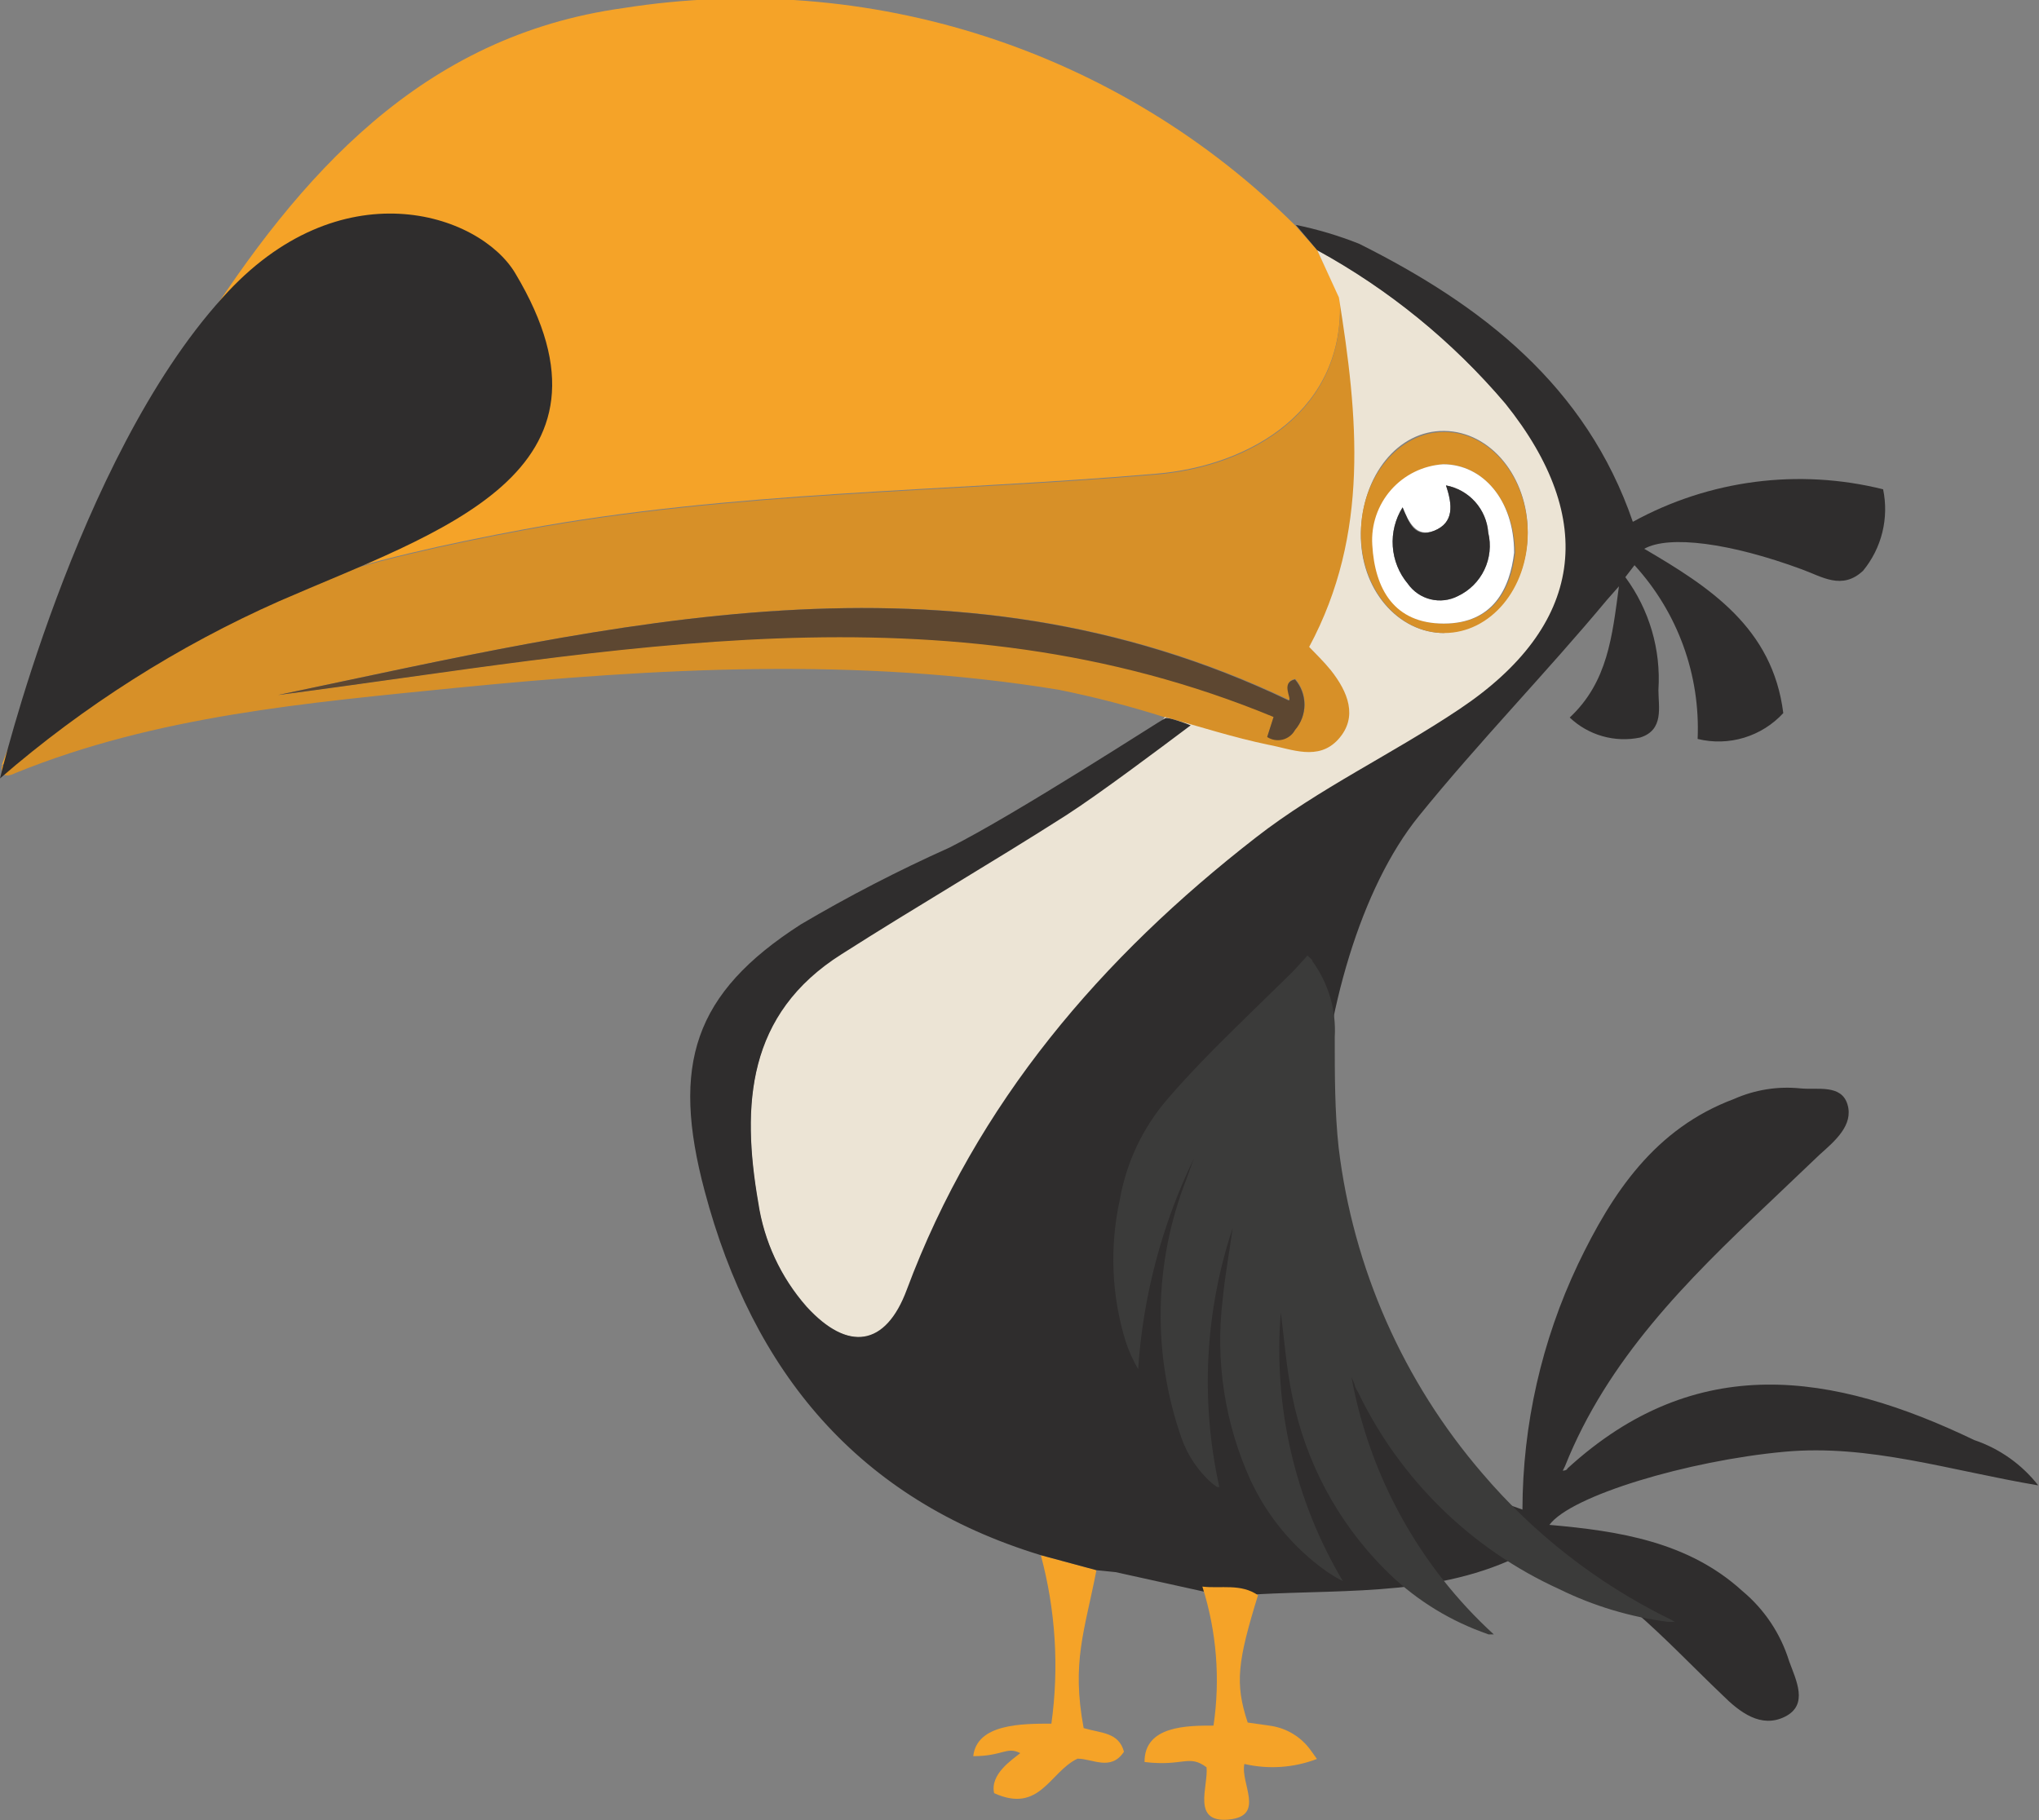 <?xml version="1.0" encoding="UTF-8"?>
<svg xmlns="http://www.w3.org/2000/svg" width="280" height="250" viewBox="0 0 280 250" fill="none">
  <rect x="0" y="0" width="280" height="250" fill="#808080" stroke="none"/>
  <g clip-path="url(#clip0_92_809)">
    <path d="M177.944 31.045C165.998 19.137 151.409 10.219 135.364 5.017C119.319 -0.186 102.273 -1.525 85.612 1.107C57.889 4.926 41.164 24.019 27.188 45.899C16.3 62.929 7.782 81.364 1.871 100.695C1.413 102.184 0.764 103.635 0.229 105.124C0.639 104.879 1.034 104.612 1.413 104.323C4.844 100.878 8.465 97.627 12.258 94.585C30.129 81.87 50.825 76.638 71.942 72.705C100.619 67.397 129.793 67.55 158.737 65.068C171.682 63.999 184.818 56.324 183.978 40.897L180.885 34.367L177.944 31.045Z" fill="#F5A328"></path>
    <path d="M179.892 88.934C180.77 89.85 181.915 90.958 182.87 92.141C185.199 95.082 186.689 98.328 183.901 101.611C181.114 104.895 177.448 102.948 174.317 102.375C169.505 101.459 164.808 99.931 160.073 98.557C155.247 97.014 150.339 95.739 145.372 94.738C117.84 90.232 90.232 91.76 62.701 94.471C42.195 96.533 21.575 98.289 2.177 106.155C1.528 106.461 0.115 107.11 0.229 105.239C0.638 104.994 1.034 104.726 1.413 104.437C4.844 100.992 8.464 97.741 12.258 94.7C30.128 81.984 50.825 76.753 71.942 72.82C100.619 67.512 129.792 67.665 158.737 65.183C171.682 64.113 184.818 56.438 183.978 41.011C186.574 57.278 188.254 73.354 179.892 88.934ZM174.928 98.404L174.049 101.153C174.358 101.357 174.706 101.494 175.071 101.556C175.436 101.618 175.809 101.604 176.168 101.514C176.527 101.425 176.864 101.261 177.156 101.035C177.449 100.808 177.691 100.524 177.868 100.199C178.703 99.234 179.163 98 179.163 96.724C179.163 95.447 178.703 94.214 177.868 93.249C175.844 93.669 177.486 95.884 177.028 96.151C130.403 73.927 84.314 85.803 38.185 95.464C84.008 89.43 129.563 79.617 174.928 98.404Z" fill="#D79028"></path>
    <path d="M180.885 34.367C190.732 39.749 199.508 46.893 206.774 55.445C219.757 71.292 217.619 85.994 200.474 97.449C191.309 103.559 181.381 108.332 172.56 115.053C151.291 131.549 134.375 151.482 124.599 177.18C121.697 185.008 116.504 185.734 110.814 179.51C107.2 175.447 104.851 170.417 104.055 165.037C101.841 151.634 102.604 139.11 115.511 130.9C125.745 124.484 136.208 118.413 146.365 111.807C150.871 108.905 154.995 105.392 159.272 102.184L158.775 101.459L157.591 101.879L159.959 98.48C164.694 99.778 169.391 101.306 174.202 102.299C177.333 102.872 181.037 104.59 183.787 101.535C186.536 98.48 185.085 95.005 182.756 92.065C181.801 90.881 180.655 89.774 179.777 88.858C188.14 73.278 186.46 57.087 183.863 40.858L180.885 34.367ZM198.335 86.796C204.598 86.796 209.791 80.648 209.791 73.087C209.791 65.526 204.712 59.264 198.335 59.187C191.958 59.111 187.071 65.297 186.88 73.125C186.689 80.953 192.035 86.986 198.335 86.948V86.796Z" fill="#ECE4D5"></path>
    <path d="M150.566 215.671L142.928 213.609C144.958 221.147 145.452 229.017 144.38 236.75C140.37 236.75 134.146 236.75 133.649 241.217C137.697 241.217 138.232 239.843 140.103 240.797C138.995 241.714 135.941 243.661 136.513 246.296C142.814 249.16 144.15 243.356 147.969 241.561C150.069 241.561 152.551 243.318 154.346 240.606C153.62 237.933 151.291 238.086 148.809 237.361C147.129 228.311 148.924 224.11 150.566 215.671Z" fill="#F5A328"></path>
    <path d="M164.961 218.535L153.2 215.939L150.565 215.671L142.928 213.609C117.84 205.972 103.368 188.445 96.762 163.586C92.141 146.25 95.234 136.437 109.974 126.967C116.569 123.076 123.377 119.558 130.365 116.427C139.568 111.807 159.615 98.786 160.035 98.633C160.455 98.48 163.09 99.435 163.51 99.626C159.233 102.833 150.947 109.058 146.441 111.96C136.284 118.451 125.821 124.523 115.587 131.052C102.566 139.262 101.802 151.787 104.132 165.19C104.919 170.486 107.212 175.443 110.738 179.471C116.427 185.696 121.621 184.97 124.523 177.142C134.107 151.443 151.252 131.511 172.484 115.015C181.113 108.294 191.233 103.559 200.397 97.411C217.542 85.955 219.49 71.369 206.698 55.407C199.45 46.876 190.702 39.745 180.884 34.367L177.944 30.892C180.918 31.497 183.831 32.365 186.65 33.489C203.528 41.928 217.81 53.001 224.225 71.674C234.709 65.91 246.982 64.314 258.592 67.206C259 69.158 258.964 71.177 258.489 73.113C258.013 75.049 257.108 76.854 255.842 78.395C252.94 81.106 250.191 79.197 247.442 78.204C237.628 74.576 229.189 73.469 225.79 75.378C234.802 80.648 243.432 86.261 244.883 97.946C243.42 99.537 241.557 100.705 239.488 101.33C237.42 101.955 235.221 102.012 233.122 101.497C233.507 92.708 230.389 84.125 224.454 77.631L223.194 79.273C226.491 83.742 228.101 89.234 227.738 94.776C227.738 97.106 228.54 100.275 225.218 101.306C223.505 101.661 221.732 101.596 220.05 101.117C218.367 100.638 216.826 99.76 215.557 98.557C220.788 93.669 221.399 87.368 222.316 80.533L220.635 82.442C212.235 92.523 203.108 101.879 194.822 112.112C178.899 131.816 175.157 180.312 191.424 196.12C196.311 201.232 202.365 205.084 209.065 207.347C209.094 195.682 211.702 184.168 216.702 173.629C221.399 163.815 227.28 154.995 238.124 150.947C240.988 149.675 244.134 149.175 247.251 149.496C249.542 149.725 252.864 148.885 253.704 151.711C254.544 154.536 251.986 156.713 249.885 158.584L242.745 165.381C231.595 175.92 220.75 186.727 214.908 201.39L214.602 202.001C214.602 202.001 215.175 202.001 215.251 201.695C232.931 185.505 251.718 188.483 271.117 197.801C274.589 198.974 277.641 201.138 279.899 204.025C267.68 201.963 256.682 198.335 245.036 199.404C231.786 200.626 215.709 205.438 212.769 209.447C222.354 210.287 231.862 211.776 239.27 218.535C242.294 221.055 244.522 224.398 245.685 228.158C246.64 230.793 248.396 234.153 245.112 235.795C241.828 237.437 238.888 235.184 236.482 232.778C228.463 225.141 221.208 216.626 210.593 212.693C198.755 219.337 185.505 218.268 172.407 218.993C172.407 219.184 166.259 218.879 164.961 218.535Z" fill="#2F2D2D"></path>
    <path d="M38.185 95.463C84.008 89.507 129.525 79.693 174.889 98.48L174.011 101.23C174.32 101.433 174.668 101.57 175.033 101.632C175.397 101.695 175.771 101.68 176.13 101.591C176.489 101.501 176.825 101.338 177.118 101.111C177.41 100.885 177.653 100.6 177.83 100.275C178.665 99.31 179.125 98.076 179.125 96.8C179.125 95.524 178.665 94.29 177.83 93.325C175.806 93.745 177.448 95.96 176.99 96.227C130.403 73.927 84.314 85.803 38.185 95.463Z" fill="#5D4731"></path>
    <path d="M198.336 59.34C204.636 59.34 209.791 65.603 209.791 73.24C209.791 80.877 204.674 86.948 198.336 86.948C191.997 86.948 186.88 80.877 186.88 73.278C186.88 65.679 192.035 59.302 198.336 59.34ZM198.336 63.77C196.969 63.857 195.633 64.213 194.404 64.817C193.175 65.421 192.077 66.261 191.173 67.289C190.268 68.318 189.576 69.514 189.134 70.81C188.692 72.106 188.51 73.477 188.598 74.843C188.942 80.915 191.615 85.688 198.412 85.65C205.209 85.612 207.5 80.8 208.073 75.913C207.92 68.734 203.567 63.731 198.183 63.77H198.336Z" fill="#D79028"></path>
    <path d="M198.259 85.65C191.462 85.65 188.789 80.915 188.445 74.843C188.357 73.477 188.539 72.106 188.981 70.81C189.423 69.514 190.116 68.318 191.02 67.289C191.924 66.261 193.022 65.421 194.251 64.817C195.48 64.213 196.816 63.857 198.183 63.77C203.567 63.77 207.92 68.619 207.92 75.913C207.347 80.8 205.056 85.65 198.259 85.65ZM196.961 72.896C194.479 73.851 193.486 71.789 192.608 69.688C191.601 71.29 191.13 73.17 191.26 75.057C191.39 76.944 192.116 78.741 193.333 80.189C194.083 81.252 195.192 82.008 196.455 82.317C197.719 82.626 199.051 82.467 200.207 81.87C201.796 81.119 203.079 79.843 203.837 78.257C204.595 76.671 204.783 74.872 204.369 73.163C204.253 71.593 203.62 70.104 202.571 68.93C201.521 67.756 200.112 66.962 198.565 66.672C199.481 69.383 199.672 71.789 196.961 72.896Z" fill="white"></path>
    <path d="M198.564 66.672C199.481 69.383 199.671 71.789 196.96 72.896C194.249 74.003 193.485 71.789 192.607 69.688C191.601 71.29 191.129 73.17 191.26 75.057C191.39 76.944 192.116 78.741 193.333 80.189C194.082 81.252 195.191 82.008 196.455 82.317C197.718 82.626 199.051 82.467 200.206 81.87C201.796 81.119 203.078 79.843 203.836 78.257C204.595 76.671 204.783 74.872 204.368 73.163C204.252 71.593 203.62 70.105 202.57 68.93C201.52 67.756 200.112 66.962 198.564 66.672Z" fill="#2F2D2D"></path>
    <path d="M0 106.919C0 106.919 10.463 63.044 30.548 40.897C46.586 22.911 65.832 29.25 70.758 37.536C87.216 65.03 60.18 73.049 38.376 82.557C24.446 88.728 11.512 96.938 0 106.919H0Z" fill="#2F2D2D"></path>
    <path d="M172.751 219.108C170.383 217.466 167.672 218.23 165.114 217.924C167.068 224.09 167.59 230.619 166.641 237.017C163.052 237.017 157.133 237.017 157.171 242.019C162.479 242.668 163.243 240.912 165.686 242.745C165.954 245.341 163.586 250.382 168.703 249.924C173.82 249.465 170.307 244.96 170.88 242.287C174.196 243.056 177.667 242.817 180.846 241.599L179.968 240.377C179.329 239.492 178.52 238.743 177.59 238.173C176.659 237.602 175.624 237.223 174.545 237.055L171.338 236.597C169.543 231.213 169.963 228.158 172.751 219.108Z" fill="#F5A328"></path>
    <path d="M175.882 180.273C176.379 184.092 176.646 187.91 177.448 191.729C179.241 200.733 183.651 209.009 190.125 215.519C193.867 219.309 198.388 222.241 203.376 224.11L204.407 224.492H205.132C194.93 215.155 188.064 202.737 185.581 189.132L186.039 190.202C186.039 190.583 186.383 190.965 186.536 191.309C192.294 203.24 202.049 212.778 214.106 218.268C218.825 220.589 223.896 222.111 229.113 222.774H229.991C229.676 222.568 229.343 222.389 228.998 222.239C219.263 217.412 210.611 210.656 203.567 202.383C192.693 189.753 185.821 174.175 183.825 157.629C183.29 152.742 183.29 147.625 183.29 142.47C183.512 138.746 182.432 135.06 180.235 132.045C180.235 131.778 179.815 131.549 179.548 131.243C178.746 132.122 178.021 132.962 177.219 133.764C173.667 137.238 170.154 140.637 166.794 143.997C164.503 146.327 162.288 148.656 160.264 151.023C156.899 154.95 154.656 159.713 153.773 164.808C152.358 171.248 152.634 177.944 154.575 184.245C155.012 185.574 155.588 186.854 156.293 188.063C156.96 178.027 159.553 168.213 163.93 159.157L162.899 162.021C158.443 173.4 158.212 185.999 162.25 197.533C163.092 199.914 164.524 202.042 166.412 203.719L167.138 204.254H167.443C164.823 192.444 165.457 180.144 169.276 168.665C168.818 171.987 168.207 175.271 167.901 178.479C166.868 186.946 168.19 195.534 171.72 203.299C174.048 208.309 177.641 212.625 182.145 215.824C182.863 216.322 183.616 216.769 184.397 217.16C177.8 206.046 174.824 193.155 175.882 180.273Z" fill="#3B3B3A"></path>
  </g>
  <defs>
    <clipPath id="clip0_92_809">
      <rect width="279.861" height="250" fill="white"></rect>
    </clipPath>
  </defs>
</svg>
